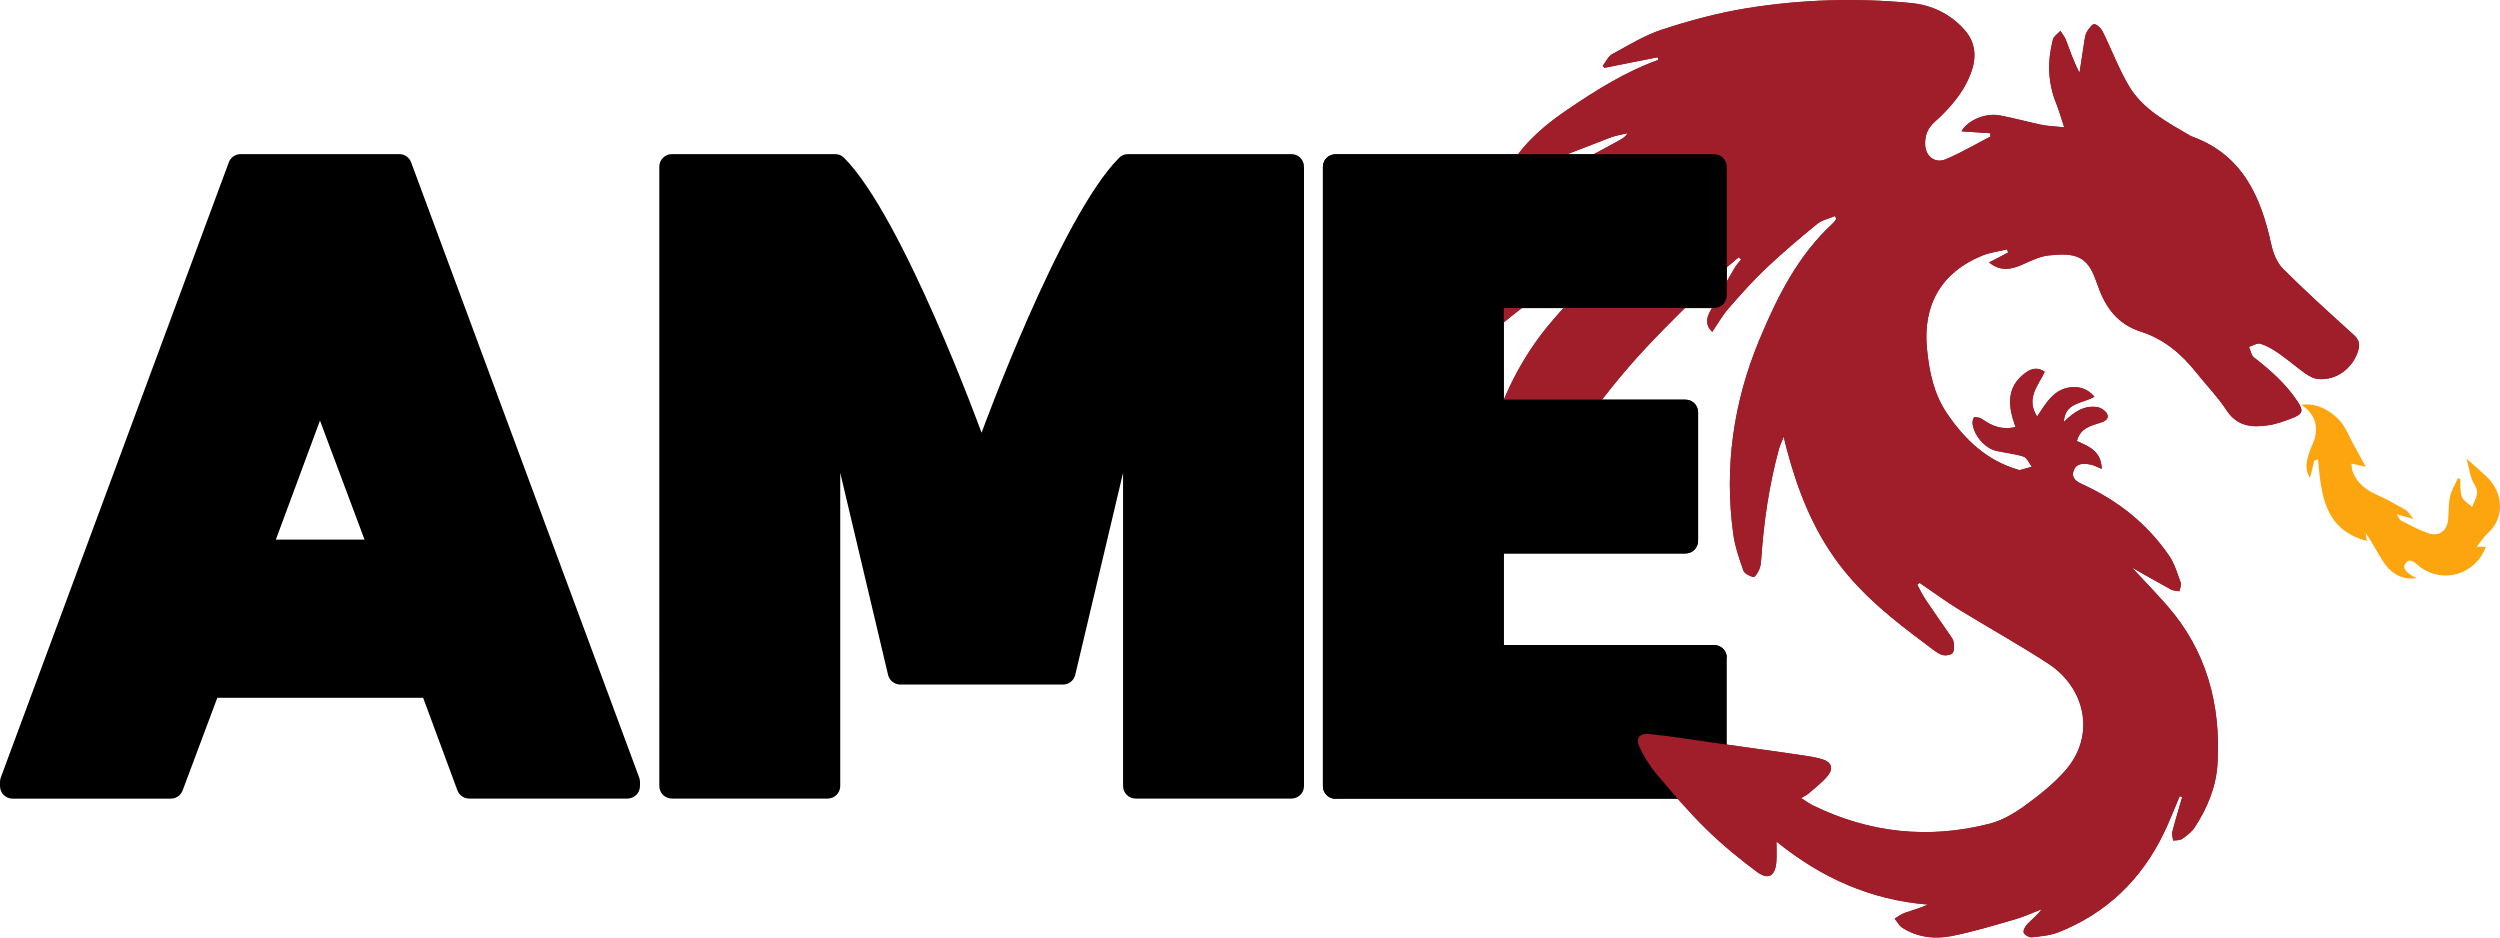 <svg xmlns="http://www.w3.org/2000/svg" id="Calque_2" viewBox="0 0 1299.54 487.36"><defs><style>.cls-1{fill:#fda50f;}.cls-2{fill:#9f1e2a;}</style></defs><g id="Calque_1-2"><path class="cls-1" d="m1278.86,249.1c.22,3.06-.18,6.37.87,9.11.82,2.13,3.46,3.56,5.29,5.3.95-2.57,2.67-5.16,2.62-7.71-.04-2.44-2.14-4.77-2.95-7.27-.95-2.94-1.49-6.01-2.46-10.05,4.26,3.8,7.35,6.42,10.28,9.2,8.97,8.52,9.52,21.52.74,29.42-2.04,1.83-3.53,4.27-5.85,7.15h4.8c-5.4,14.51-22.57,19.51-34.55,10.18-2.1-1.63-4.66-4.78-7.07-1.79-2.34,2.9.81,4.98,3.17,6.59.53.36,1.18.56,2.57,1.21-6.6,1.19-12.54-1.43-16.96-7.75-3.45-4.94-5.95-10.54-9.64-15.59.17,1.15.33,2.29.59,4.1-22.18-5.87-23.69-24.18-25.36-42.39-.64.18-1.27.36-1.91.54-.73,2.94-1.47,5.87-2.27,9.08-2.86-4.36-1.8-8.84-.36-13.28.92-2.82,2.5-5.48,3.09-8.35,1.39-6.86-1.06-12.37-7.27-16.32,7.65-1.52,17.35,3.44,22.29,11.23,1.59,2.51,2.72,5.32,4.13,7.94,2.28,4.23,4.62,8.42,7.13,12.98-2.11-.46-4.79-1.05-7.42-1.63-.1,6.33,4.95,12.53,12.27,15.75,5.4,2.38,10.57,5.3,15.72,8.21,1.32.74,2.14,2.36,4.22,4.77-3.49-.96-5.51-1.51-8.72-2.39,1.17,1.75,1.52,2.94,2.28,3.31,4.57,2.29,9.1,4.77,13.9,6.46,5.87,2.06,10.17-1.21,10.59-7.39.27-3.95.14-8,1.02-11.82.76-3.28,2.68-6.3,4.09-9.43.37.21.74.41,1.11.62Z"></path><path class="cls-2" d="m843.12,125.05c-1.78.52-3.85.62-5.28,1.64-17.35,12.31-35.12,24.11-51.75,37.34-15.09,12.01-28.89,25.61-43.3,38.48-.91.81-2.1,1.32-3.16,1.97-.45-.22-.9-.44-1.36-.65.85-3.91.93-8.19,2.67-11.65,8.36-16.63,16.76-33.27,25.9-49.48,12.53-22.24,29.88-40.43,50.34-55.47,7.72-5.68,16.62-9.73,24.99-14.53,1.42-.81,2.82-1.64,3.93-3.49-3.05.76-6.23,1.22-9.14,2.34-15.84,6.06-31.6,12.31-47.43,18.39-1.54.59-3.38.41-5.08.59.31-1.67.16-3.62.99-4.97,7.4-12.04,18.05-20.94,29.53-28.7,14.84-10.04,30.02-19.62,47.08-25.73-.12-.46-.24-.92-.35-1.37-9.23,1.83-18.47,3.66-27.7,5.5-.3-.33-.59-.65-.89-.98,1.61-2.08,2.79-4.95,4.91-6.11,8.55-4.67,17.04-9.91,26.21-12.89,14.19-4.61,28.76-8.56,43.47-10.96,28.34-4.61,56.99-5.49,85.62-2.75,10.71,1.02,20.25,5.56,27.58,13.63,6.2,6.82,6.75,14.64,3.42,23.26-3.99,10.31-11.08,18.05-19.02,25.27-3.3,3.01-4.7,6.78-4.6,11.16.15,6.27,5,10.3,10.74,7.89,7.99-3.35,15.51-7.81,23.23-11.8-.05-.57-.1-1.15-.14-1.72-4.9-.33-9.8-.66-14.94-1.01,3.29-5.8,12.54-9.66,19.91-8.27,7.31,1.38,14.5,3.4,21.79,4.9,3.31.68,6.73.77,11.71,1.29-1.68-5.09-2.69-8.84-4.15-12.41-4.44-10.9-4.6-22.02-1.72-33.22.44-1.72,2.56-3,3.9-4.49.98,1.57,2.24,3.04,2.88,4.74,2.16,5.72,4.11,11.52,7.05,17.05.87-5.74,1.71-11.48,2.64-17.21.24-1.46.51-3.06,1.29-4.26,1-1.55,2.74-4,3.79-3.82,1.63.28,3.49,2.16,4.32,3.83,4.65,9.39,8.33,19.32,13.64,28.29,7.3,12.32,19.9,18.8,31.8,25.83.43.25.9.43,1.37.6,26.01,9.63,35.44,31.23,40.84,55.99.98,4.48,2.95,9.49,6.09,12.63,11.78,11.76,24.15,22.93,36.5,34.1,2.7,2.44,3.71,4.52,2.66,8.16-2.72,9.37-11.36,15.95-21.01,15.03-2.32-.22-4.71-1.6-6.69-3-4.62-3.26-8.9-7.01-13.54-10.24-2.97-2.07-6.2-4.01-9.61-5.1-1.65-.53-3.97,1.02-5.99,1.63.84,1.87,1.17,4.4,2.6,5.51,8.6,6.67,16.66,13.78,22.71,22.97,3.07,4.66,2.71,6.45-2.69,8.51-4.02,1.54-8.16,3.11-12.38,3.74-8.5,1.28-16.3.8-21.89-7.75-4.62-7.06-10.64-13.2-15.92-19.84-7.64-9.6-16.83-17.28-28.56-21.02-12.04-3.84-18.4-12.44-22.33-23.63-.33-.94-.72-1.86-1.05-2.8-4.48-13.09-10.93-14.71-24.66-13.21-4.62.51-9.14,2.78-13.51,4.7-5.73,2.52-11.21,3.89-17.44-1.03,3.61-1.9,6.76-3.55,9.91-5.2-.18-.54-.36-1.09-.54-1.63-4.34,1.07-8.89,1.62-12.99,3.28-21.08,8.55-30.88,25.58-28.66,48.28,1.18,12.08,3.56,23.66,10.52,33.87,9.22,13.53,20.58,24.35,36.77,29.08.32.09.68.31.96.24,2.1-.55,4.18-1.16,6.27-1.75-1.42-1.82-2.5-4.67-4.32-5.27-4.67-1.54-9.71-1.9-14.52-3.08-5.91-1.46-11.66-8.55-12-14.53-.06-1.01.64-2.94.96-2.93,1.38.03,2.98.29,4.07,1.06,5.07,3.6,10.4,5.78,17.33,4.09-3.85-10.55-5.13-20.7,5.27-28.25,2.86-2.08,6.24-3.06,9.93-.46-3.45,7.23-9.96,13.91-3.98,23.27,4.8-7.22,8.87-14.66,18.31-15.28,4.38-.29,8.12,1.17,11.51,4.96-5.92,3.63-15.37,2.77-15.92,13.13,5.05-4.94,10.37-8.83,17.47-7.68,1.87.3,4.21,1.88,5.01,3.52,1.01,2.07-.3,3.51-3.02,4.42-4.99,1.66-10.9,2.67-12.66,9.68,6.04,2.71,12.7,5.14,12.89,14.48-2.37-.95-4.05-1.95-5.85-2.27-3.53-.63-7.46-.9-8.81,3.4-1.19,3.79,1.65,5.51,4.81,6.95,18.23,8.37,33.53,20.46,44.89,37.06,2.83,4.13,4.29,9.25,6.03,14.04.45,1.23-.41,2.94-.67,4.43-1.49-.29-3.16-.24-4.43-.93-7.22-3.94-14.35-8.06-20.3-11.43,5.59,6.03,12.13,12.75,18.3,19.79,20.69,23.63,28.06,51.79,26.21,82.4-.71,11.73-5.29,22.95-11.88,32.94-1.59,2.42-4.16,4.31-6.59,6-1.16.81-3.04.58-4.6.82-.16-1.55-.75-3.22-.39-4.64,1.55-6.04,3.39-12,5.12-17.99-.44-.14-.88-.28-1.32-.43-2.74,6.42-5.23,12.96-8.26,19.23-11.66,24.07-29.69,41.55-54.64,51.45-4.36,1.73-9.31,2.15-14.05,2.65-1.37.14-3.82-1.31-4.15-2.5-.35-1.24.92-3.34,2.06-4.51,2.4-2.45,5.17-4.54,7.31-7.58-4.58,1.77-9.06,3.88-13.75,5.23-11.01,3.17-22,6.55-33.22,8.74-8.74,1.7-17.67.66-25.5-4.35-1.65-1.06-2.65-3.13-3.95-4.74,1.74-1.01,3.37-2.32,5.23-2.98,3.88-1.37,7.88-2.39,12.05-4.31-29.53-2.37-55.26-13.72-78.72-32.76,0,4.01.16,7.1-.03,10.17-.48,7.71-4.08,10.06-10.17,5.55-9.32-6.9-18.34-14.36-26.61-22.48-9.13-8.97-17.46-18.78-25.74-28.56-3.39-4-6.15-8.69-8.46-13.42-2.33-4.79-.44-7.69,4.93-7.16,11.06,1.1,22.04,2.94,33.06,4.48,15.29,2.14,30.58,4.26,45.86,6.47,3.77.55,7.59,1.12,11.21,2.25,4.31,1.34,5.66,4.47,2.9,8.09-2.84,3.73-6.85,6.59-10.41,9.75-.82.73-1.9,1.17-3.72,2.27,2.43,1.51,4.2,2.84,6.15,3.8,29.43,14.4,60.16,17.62,91.82,9.51,6.41-1.64,12.63-5.27,18.06-9.19,7.51-5.42,14.95-11.31,21.07-18.2,16.39-18.48,10.56-43.23-8.51-55.72-15.29-10.01-31.34-18.85-46.91-28.45-6.89-4.25-13.42-9.08-20.12-13.65-.41.32-.81.65-1.22.97,1.46,2.63,2.76,5.37,4.42,7.86,4.07,6.09,8.33,12.05,12.46,18.1.84,1.23,1.9,2.55,2.06,3.92.22,1.95.42,4.74-.69,5.77-1.19,1.11-4.23,1.39-5.85.66-2.97-1.33-5.51-3.63-8.17-5.6-16.48-12.23-32.46-24.91-44.97-41.54-13.58-18.05-21.51-38.5-27.19-60.05-.42-1.59-.79-3.2-1.48-6.02-1.09,2.78-1.95,4.48-2.44,6.28-5.1,18.69-7.9,37.74-9.22,57.05-.12,1.81-.26,3.73-.93,5.37-.67,1.65-2.36,4.42-3.02,4.26-1.99-.48-4.76-1.76-5.34-3.4-2.2-6.24-4.4-12.65-5.29-19.18-4.7-34.77.13-68.41,13.57-100.71,9.31-22.36,20.07-43.95,38.33-60.73.69-.63,1.15-1.5,1.72-2.25-.24-.47-.49-.94-.73-1.41-3.13,1.33-6.77,2.05-9.3,4.12-9.14,7.46-18.17,15.11-26.73,23.22-6.88,6.52-13.2,13.67-19.42,20.83-3.11,3.57-5.46,7.8-8.35,12.01-3.4-3.06-3.06-6.78-1.58-9.69,4.12-8.1,8.82-15.9,13.38-23.77.86-1.48,2.1-2.74,3.17-4.1-.39-.41-.78-.81-1.18-1.22-3.75,3.27-7.71,6.33-11.23,9.83-14.02,13.99-28.42,27.65-41.67,42.34-11.34,12.58-21.59,26.18-31.81,39.72-18.45,24.42-32.23,51.65-46.46,78.59-1.79,3.38-3.22,6.95-5.13,10.26-.7,1.21-2.29,1.92-3.47,2.85-.88-1.25-2.54-2.51-2.51-3.74.26-9.79-.08-19.72,1.53-29.31,3.17-19,6.29-38.15,11.61-56.61,6.29-21.78,16.44-42.2,31.19-59.69,10.82-12.82,22.78-24.68,34.22-36.98,1.31-1.41,2.58-2.86,3.87-4.3-.28-.55-.56-1.1-.84-1.65Z"></path><path d="m213.7,84.36l118.59,319.89c.26.72.39,1.47.39,2.26v2.09c-.03,3.6-2.94,6.51-6.54,6.51h-82.25c-2.72,0-5.17-1.7-6.12-4.25l-17.8-48.12h-107.01l-18.03,48.16c-.95,2.55-3.4,4.25-6.12,4.25H6.54c-3.63,0-6.54-2.94-6.54-6.54v-2.09c0-.79.13-1.54.39-2.29L118.95,84.36c.95-2.55,3.4-4.25,6.12-4.25h82.51c2.72,0,5.17,1.7,6.12,4.25Zm-24.21,196.13l-23.16-61.87-22.93,61.87h46.1Z"></path><path d="m586.37,80.11h84.93c3.63,0,6.54,2.94,6.54,6.54v321.92c0,3.63-2.94,6.54-6.54,6.54h-80.97c-3.63,0-6.54-2.94-6.54-6.54v-162.79l-24.86,105.02c-.69,2.94-3.34,5.04-6.35,5.04h-84.6c-3.01,0-5.66-2.09-6.35-5.04l-24.86-105.02v162.79c0,3.63-2.94,6.54-6.54,6.54h-80.97c-3.63,0-6.54-2.94-6.54-6.54V86.65c0-3.63,2.91-6.54,6.54-6.54h84.86c1.67,0,3.3.62,4.51,1.8,30.69,30.56,71.61,143.06,71.61,143.06,0,0,40.93-112.51,71.61-143.06,1.18-1.21,2.85-1.8,4.51-1.8Z"></path><path d="m891.06,160.16c3.63,0,6.54-2.94,6.54-6.54v-66.84c0-3.63-2.94-6.54-6.54-6.54h-196.85c-3.63,0-6.54,2.91-6.54,6.54v321.92c0,3.64,2.94,6.55,6.54,6.55h196.85c3.63,0,6.54-2.95,6.54-6.55v-66.8c0-3.63-2.94-6.54-6.54-6.54h-109.37v-47.64h94.45c3.63,0,6.55-2.94,6.55-6.54v-66.84c0-3.63-2.95-6.54-6.55-6.54h-94.45v-47.64h109.37Z"></path><path class="cls-2" d="m843.12,125.05c-1.78.52-3.85.62-5.28,1.64-17.35,12.31-35.12,24.11-51.75,37.34-15.09,12.01-28.89,25.61-43.3,38.48-.91.81-2.1,1.32-3.16,1.97-.45-.22-.9-.44-1.36-.65.85-3.91.93-8.19,2.67-11.65,8.36-16.63,16.76-33.27,25.9-49.48,12.53-22.24,29.88-40.43,50.34-55.47,7.72-5.68,16.62-9.73,24.99-14.53,1.42-.81,2.82-1.64,3.93-3.49-3.05.76-6.23,1.22-9.14,2.34-15.84,6.06-31.6,12.31-47.43,18.39-1.54.59-3.38.41-5.08.59.31-1.67.16-3.62.99-4.97,7.4-12.04,18.05-20.94,29.53-28.7,14.84-10.04,30.02-19.62,47.08-25.73-.12-.46-.24-.92-.35-1.37-9.23,1.83-18.47,3.66-27.7,5.5-.3-.33-.59-.65-.89-.98,1.61-2.08,2.79-4.95,4.91-6.11,8.55-4.67,17.04-9.91,26.21-12.89,14.19-4.61,28.76-8.56,43.47-10.96,28.34-4.61,56.99-5.49,85.62-2.75,10.71,1.02,20.25,5.56,27.58,13.63,6.2,6.82,6.75,14.64,3.42,23.26-3.99,10.31-11.08,18.05-19.02,25.27-3.3,3.01-4.7,6.78-4.6,11.16.15,6.27,5,10.3,10.74,7.89,7.99-3.35,15.51-7.81,23.23-11.8-.05-.57-.1-1.15-.14-1.72-4.9-.33-9.8-.66-14.94-1.01,3.29-5.8,12.54-9.66,19.91-8.27,7.31,1.38,14.5,3.4,21.79,4.9,3.31.68,6.73.77,11.71,1.29-1.68-5.09-2.69-8.84-4.15-12.41-4.44-10.9-4.6-22.02-1.72-33.22.44-1.72,2.56-3,3.9-4.49.98,1.57,2.24,3.04,2.88,4.74,2.16,5.72,4.11,11.52,7.05,17.05.87-5.74,1.71-11.48,2.64-17.21.24-1.46.51-3.06,1.29-4.26,1-1.55,2.74-4,3.79-3.82,1.63.28,3.49,2.16,4.32,3.83,4.65,9.39,8.33,19.32,13.64,28.29,7.3,12.32,19.9,18.8,31.8,25.83.43.25.9.43,1.37.6,26.01,9.63,35.44,31.23,40.84,55.99.98,4.48,2.95,9.49,6.09,12.63,11.78,11.76,24.15,22.93,36.5,34.1,2.7,2.44,3.71,4.52,2.66,8.16-2.72,9.37-11.36,15.95-21.01,15.03-2.32-.22-4.71-1.6-6.69-3-4.62-3.26-8.9-7.01-13.54-10.24-2.97-2.07-6.2-4.01-9.61-5.1-1.65-.53-3.97,1.02-5.99,1.63.84,1.87,1.17,4.4,2.6,5.51,8.6,6.67,16.66,13.78,22.71,22.97,3.07,4.66,2.71,6.45-2.69,8.51-4.02,1.54-8.16,3.11-12.38,3.74-8.5,1.28-16.3.8-21.89-7.75-4.62-7.06-10.64-13.2-15.92-19.84-7.64-9.6-16.83-17.28-28.56-21.02-12.04-3.84-18.4-12.44-22.33-23.63-.33-.94-.72-1.86-1.05-2.8-4.48-13.09-10.93-14.71-24.66-13.21-4.62.51-9.14,2.78-13.51,4.7-5.73,2.52-11.21,3.89-17.44-1.03,3.61-1.9,6.76-3.55,9.91-5.2-.18-.54-.36-1.09-.54-1.63-4.34,1.07-8.89,1.62-12.99,3.28-21.08,8.55-30.88,25.58-28.66,48.28,1.18,12.08,3.56,23.66,10.52,33.87,9.22,13.53,20.58,24.35,36.77,29.08.32.09.68.31.96.24,2.1-.55,4.18-1.16,6.27-1.75-1.42-1.82-2.5-4.67-4.32-5.27-4.67-1.54-9.71-1.9-14.52-3.08-5.91-1.46-11.66-8.55-12-14.53-.06-1.01.64-2.94.96-2.93,1.38.03,2.98.29,4.07,1.06,5.07,3.6,10.4,5.78,17.33,4.09-3.85-10.55-5.13-20.7,5.27-28.25,2.86-2.08,6.24-3.06,9.93-.46-3.45,7.23-9.96,13.91-3.98,23.27,4.8-7.22,8.87-14.66,18.31-15.28,4.38-.29,8.12,1.17,11.51,4.96-5.92,3.63-15.37,2.77-15.92,13.13,5.05-4.94,10.37-8.83,17.47-7.68,1.87.3,4.21,1.88,5.01,3.52,1.01,2.07-.3,3.51-3.02,4.42-4.99,1.66-10.9,2.67-12.66,9.68,6.04,2.71,12.7,5.14,12.89,14.48-2.37-.95-4.05-1.95-5.85-2.27-3.53-.63-7.46-.9-8.81,3.4-1.19,3.79,1.65,5.51,4.81,6.95,18.23,8.37,33.53,20.46,44.89,37.06,2.83,4.13,4.29,9.25,6.03,14.04.45,1.23-.41,2.94-.67,4.43-1.49-.29-3.16-.24-4.43-.93-7.22-3.94-14.35-8.06-20.3-11.43,5.59,6.03,12.13,12.75,18.3,19.79,20.69,23.63,28.06,51.79,26.21,82.4-.71,11.73-5.29,22.95-11.88,32.94-1.59,2.42-4.16,4.31-6.59,6-1.16.81-3.04.58-4.6.82-.16-1.55-.75-3.22-.39-4.64,1.55-6.04,3.39-12,5.12-17.99-.44-.14-.88-.28-1.32-.43-2.74,6.42-5.23,12.96-8.26,19.23-11.66,24.07-29.69,41.55-54.64,51.45-4.36,1.73-9.31,2.15-14.05,2.65-1.37.14-3.82-1.31-4.15-2.5-.35-1.24.92-3.34,2.06-4.51,2.4-2.45,5.17-4.54,7.31-7.58-4.58,1.77-9.06,3.88-13.75,5.23-11.01,3.17-22,6.55-33.22,8.74-8.74,1.7-17.67.66-25.5-4.35-1.65-1.06-2.65-3.13-3.95-4.74,1.74-1.01,3.37-2.32,5.23-2.98,3.88-1.37,7.88-2.39,12.05-4.31-29.53-2.37-55.26-13.72-78.72-32.76,0,4.01.16,7.1-.03,10.17-.48,7.71-4.08,10.06-10.17,5.55-9.32-6.9-18.34-14.36-26.61-22.48-9.13-8.97-17.46-18.78-25.74-28.56-3.39-4-6.15-8.69-8.46-13.42-2.33-4.79-.44-7.69,4.93-7.16,11.06,1.1,22.04,2.94,33.06,4.48,15.29,2.14,30.58,4.26,45.86,6.47,3.77.55,7.59,1.12,11.21,2.25,4.31,1.34,5.66,4.47,2.9,8.09-2.84,3.73-6.85,6.59-10.41,9.75-.82.73-1.9,1.17-3.72,2.27,2.43,1.51,4.2,2.84,6.15,3.8,29.43,14.4,60.16,17.62,91.82,9.51,6.41-1.64,12.63-5.27,18.06-9.19,7.51-5.42,14.95-11.31,21.07-18.2,16.39-18.48,10.56-43.23-8.51-55.72-15.29-10.01-31.34-18.85-46.91-28.45-6.89-4.25-13.42-9.08-20.12-13.65-.41.32-.81.65-1.22.97,1.46,2.63,2.76,5.37,4.42,7.86,4.07,6.09,8.33,12.05,12.46,18.1.84,1.23,1.9,2.55,2.06,3.92.22,1.95.42,4.74-.69,5.77-1.19,1.11-4.23,1.39-5.85.66-2.97-1.33-5.51-3.63-8.17-5.6-16.48-12.23-32.46-24.91-44.97-41.54-13.58-18.05-21.51-38.5-27.19-60.05-.42-1.59-.79-3.2-1.48-6.02-1.09,2.78-1.95,4.48-2.44,6.28-5.1,18.69-7.9,37.74-9.22,57.05-.12,1.81-.26,3.73-.93,5.37-.67,1.65-2.36,4.42-3.02,4.26-1.99-.48-4.76-1.76-5.34-3.4-2.2-6.24-4.4-12.65-5.29-19.18-4.7-34.77.13-68.41,13.57-100.71,9.31-22.36,20.07-43.95,38.33-60.73.69-.63,1.15-1.5,1.72-2.25-.24-.47-.49-.94-.73-1.41-3.13,1.33-6.77,2.05-9.3,4.12-9.14,7.46-18.17,15.11-26.73,23.22-6.88,6.52-13.2,13.67-19.42,20.83-3.11,3.57-5.46,7.8-8.35,12.01-3.4-3.06-3.06-6.78-1.58-9.69,4.12-8.1,8.82-15.9,13.38-23.77.86-1.48,2.1-2.74,3.17-4.1-.39-.41-.78-.81-1.18-1.22-3.75,3.27-7.71,6.33-11.23,9.83-14.02,13.99-28.42,27.65-41.67,42.34-11.34,12.58-21.59,26.18-31.81,39.72-18.45,24.42-32.23,51.65-46.46,78.59-1.79,3.38-3.22,6.95-5.13,10.26-.7,1.21-2.29,1.92-3.47,2.85-.88-1.25-2.54-2.51-2.51-3.74.26-9.79-.08-19.72,1.53-29.31,3.17-19,6.29-38.15,11.61-56.61,6.29-21.78,16.44-42.2,31.19-59.69,10.82-12.82,22.78-24.68,34.22-36.98,1.31-1.41,2.58-2.86,3.87-4.3-.28-.55-.56-1.1-.84-1.65Z"></path><path d="m897.6,341.83c0-3.63-2.94-6.54-6.54-6.54h-109.37v-47.64h94.45c3.63,0,6.55-2.94,6.55-6.54v-66.84c0-3.63-2.95-6.54-6.55-6.54h-94.45v-47.64h109.37c3.63,0,6.54-2.94,6.54-6.54v-66.84c0-3.63-2.94-6.54-6.54-6.54h-196.85c-3.63,0-6.54,2.91-6.54,6.54v321.92c0,3.64,2.94,6.55,6.54,6.55"></path></g></svg>